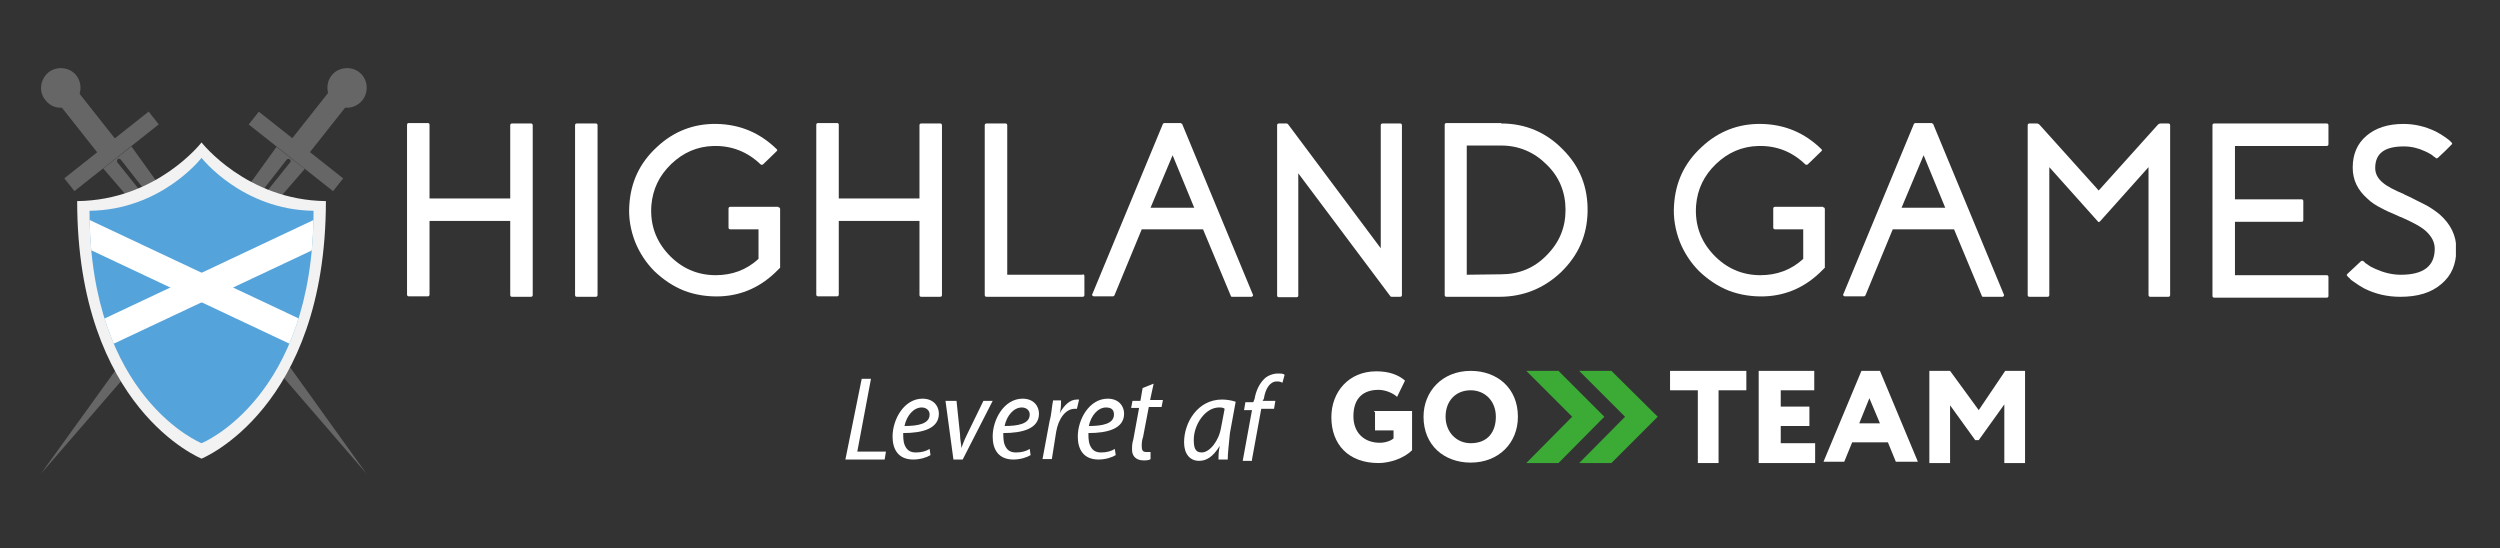 <?xml version="1.0" encoding="UTF-8"?> <!-- Generator: Adobe Illustrator 25.2.3, SVG Export Plug-In . SVG Version: 6.00 Build 0) --> <svg xmlns="http://www.w3.org/2000/svg" xmlns:xlink="http://www.w3.org/1999/xlink" version="1.1" id="Lag_1" x="0px" y="0px" viewBox="0 0 566.9 124.3" style="enable-background:new 0 0 566.9 124.3;" xml:space="preserve"><rect x="0" y="0" width="566.9" height="124.3" fill="#333333" stroke="none"/> <style type="text/css"> .st0{clip-path:url(#SVGID_2_);fill:#666667;} .st1{clip-path:url(#SVGID_4_);} .st2{clip-path:url(#SVGID_6_);fill:#666667;} .st3{clip-path:url(#SVGID_10_);fill:#666667;} .st4{clip-path:url(#SVGID_13_);fill:#666667;} .st5{clip-path:url(#SVGID_15_);fill:#666667;} .st6{clip-path:url(#SVGID_17_);fill:#666667;} .st7{clip-path:url(#SVGID_19_);fill:#666667;} .st8{clip-path:url(#SVGID_21_);fill:#666667;} .st9{clip-path:url(#SVGID_23_);fill:#F2F2F2;} .st10{clip-path:url(#SVGID_25_);fill:#54A3DA;} .st11{clip-path:url(#SVGID_27_);} .st12{clip-path:url(#SVGID_29_);fill:#FFFFFF;} .st13{clip-path:url(#SVGID_31_);fill:#FFFFFF;} .st14{clip-path:url(#SVGID_33_);} .st15{clip-path:url(#SVGID_35_);fill:#FFFFFF;} .st16{clip-path:url(#SVGID_37_);fill:#FFFFFF;} .st17{clip-path:url(#SVGID_39_);fill:#FFFFFF;} .st18{clip-path:url(#SVGID_41_);fill:#FFFFFF;} .st19{clip-path:url(#SVGID_43_);fill:#FFFFFF;} .st20{clip-path:url(#SVGID_45_);fill:#FFFFFF;} .st21{clip-path:url(#SVGID_47_);fill:#FFFFFF;} .st22{clip-path:url(#SVGID_49_);fill:#FFFFFF;} .st23{clip-path:url(#SVGID_51_);fill:#FFFFFF;} .st24{clip-path:url(#SVGID_53_);fill:#FFFFFF;} .st25{clip-path:url(#SVGID_55_);fill:#FFFFFF;} .st26{clip-path:url(#SVGID_57_);fill:#FFFFFF;} .st27{clip-path:url(#SVGID_59_);fill:#FFFFFF;} .st28{clip-path:url(#SVGID_98_);fill:#FFFFFF;} .st29{clip-path:url(#SVGID_99_);fill:#FFFFFF;} .st30{clip-path:url(#SVGID_100_);fill:#FFFFFF;} .st31{fill:#FFFFFF;} .st32{fill:#3BAB36;} </style> <g id="Highlandgames-w-RGB_1_"> <g> <g> <defs> <rect id="SVGID_1_" x="-29.5" y="-150.2" transform="matrix(0.784 -0.62 0.62 0.784 117.308 129.044)" width="547.6" height="91.9"></rect> </defs> <clipPath id="SVGID_2_"> <use xlink:href="#SVGID_1_" style="overflow:visible;"></use> </clipPath> <rect x="13.1" y="32.5" transform="matrix(0.784 -0.62 0.62 0.784 -15.842 23.076)" class="st0" width="24.4" height="3.7"></rect> </g> <g> <defs> <rect id="SVGID_3_" x="9.3" y="15.5" width="547.6" height="91.9"></rect> </defs> <clipPath id="SVGID_4_"> <use xlink:href="#SVGID_3_" style="overflow:visible;"></use> </clipPath> <g class="st1"> <g> <defs> <rect id="SVGID_5_" x="9.3" y="15.5" width="547.6" height="91.9"></rect> </defs> <clipPath id="SVGID_6_"> <use xlink:href="#SVGID_5_" style="overflow:visible;"></use> </clipPath> <path class="st2" d="M10.3,22.7C8.7,20.8,9.1,18,11,16.4c1.9-1.5,4.8-1.2,6.3,0.7c1.5,1.9,1.2,4.8-0.7,6.3 C14.6,25,11.8,24.7,10.3,22.7"></path> </g> <g> <defs> <rect id="SVGID_8_" x="-26.5" y="-155" transform="matrix(0.784 -0.62 0.62 0.784 120.918 129.857)" width="547.6" height="91.9"></rect> </defs> <clipPath id="SVGID_10_"> <use xlink:href="#SVGID_8_" style="overflow:visible;"></use> </clipPath> <rect x="17.4" y="19.2" transform="matrix(0.784 -0.62 0.62 0.784 -12.919 18.372)" class="st3" width="5.1" height="17.2"></rect> </g> <g> <defs> <rect id="SVGID_12_" x="9.3" y="15.5" width="547.6" height="91.9"></rect> </defs> <clipPath id="SVGID_13_"> <use xlink:href="#SVGID_12_" style="overflow:visible;"></use> </clipPath> <path class="st4" d="M83.1,107.4L29.8,33.2l-3.2,2.5l-3.2,2.5L83.1,107.4z M26.7,36.1c0.2-0.2,0.5-0.1,0.7,0.1 c0,0,30.9,39.5,30.7,39.6c-0.2,0.2-31.5-39-31.5-39C26.5,36.6,26.5,36.3,26.7,36.1"></path> </g> <g> <defs> <rect id="SVGID_14_" x="-51.5" y="-164.3" transform="matrix(0.62 -0.784 0.784 0.62 177.261 129.433)" width="547.6" height="91.9"></rect> </defs> <clipPath id="SVGID_15_"> <use xlink:href="#SVGID_14_" style="overflow:visible;"></use> </clipPath> <rect x="65.3" y="22.1" transform="matrix(0.62 -0.784 0.784 0.62 -1.419 65.717)" class="st5" width="3.7" height="24.4"></rect> </g> <g> <defs> <rect id="SVGID_16_" x="9.3" y="15.5" width="547.6" height="91.9"></rect> </defs> <clipPath id="SVGID_17_"> <use xlink:href="#SVGID_16_" style="overflow:visible;"></use> </clipPath> <path class="st6" d="M82.2,22.7c1.5-1.9,1.2-4.8-0.7-6.3c-1.9-1.5-4.8-1.2-6.3,0.7c-1.5,1.9-1.2,4.8,0.7,6.3 C77.8,25,80.6,24.7,82.2,22.7"></path> </g> <g> <defs> <rect id="SVGID_18_" x="-44.3" y="-162.6" transform="matrix(0.62 -0.784 0.784 0.62 178.668 135.751)" width="547.6" height="91.9"></rect> </defs> <clipPath id="SVGID_19_"> <use xlink:href="#SVGID_18_" style="overflow:visible;"></use> </clipPath> <rect x="63.9" y="25.1" transform="matrix(0.62 -0.784 0.784 0.62 5.805 67.364)" class="st7" width="17.2" height="5.1"></rect> </g> <g> <defs> <rect id="SVGID_20_" x="9.3" y="15.5" width="547.6" height="91.9"></rect> </defs> <clipPath id="SVGID_21_"> <use xlink:href="#SVGID_20_" style="overflow:visible;"></use> </clipPath> <path class="st8" d="M69.1,38.3l-3.2-2.5l-3.2-2.5L9.3,107.4L69.1,38.3z M65.8,36.8c0,0-31.3,39.2-31.5,39 C34.1,75.7,65,36.2,65,36.2c0.2-0.2,0.5-0.2,0.7-0.1C65.9,36.3,66,36.6,65.8,36.8"></path> </g> <g> <defs> <rect id="SVGID_22_" x="9.3" y="15.5" width="547.6" height="91.9"></rect> </defs> <clipPath id="SVGID_23_"> <use xlink:href="#SVGID_22_" style="overflow:visible;"></use> </clipPath> <path class="st9" d="M45.7,32.3c0,0-10.1,13.1-28.2,13.3c0,47.1,28.2,58.4,28.2,58.4s28.2-11.3,28.2-58.4 C55.9,45.4,45.7,32.3,45.7,32.3"></path> </g> <g> <defs> <rect id="SVGID_24_" x="9.3" y="15.5" width="547.6" height="91.9"></rect> </defs> <clipPath id="SVGID_25_"> <use xlink:href="#SVGID_24_" style="overflow:visible;"></use> </clipPath> <path class="st10" d="M45.7,35.8c0,0-9.1,11.8-25.4,12c0,42.5,25.4,52.7,25.4,52.7s25.4-10.2,25.4-52.7 C54.9,47.6,45.7,35.8,45.7,35.8"></path> </g> </g> </g> <g> <defs> <rect id="SVGID_26_" x="9.3" y="15.5" width="547.6" height="91.9"></rect> </defs> <clipPath id="SVGID_27_"> <use xlink:href="#SVGID_26_" style="overflow:visible;"></use> </clipPath> <g class="st11"> <g> <defs> <path id="SVGID_28_" d="M20.3,47.8c0,42.5,25.4,52.7,25.4,52.7s25.4-10.2,25.4-52.7c-16.3-0.2-25.4-12-25.4-12 S36.6,47.6,20.3,47.8"></path> </defs> <clipPath id="SVGID_29_"> <use xlink:href="#SVGID_28_" style="overflow:visible;"></use> </clipPath> <polygon class="st12" points="89.8,47.8 4.2,88.1 1.7,82.6 87.2,42.3 "></polygon> </g> <g> <defs> <path id="SVGID_30_" d="M20.3,47.8c0,42.5,25.4,52.7,25.4,52.7s25.4-10.2,25.4-52.7c-16.3-0.2-25.4-12-25.4-12 S36.6,47.6,20.3,47.8"></path> </defs> <clipPath id="SVGID_31_"> <use xlink:href="#SVGID_30_" style="overflow:visible;"></use> </clipPath> <polygon class="st13" points="1.7,47.8 87.2,88.1 89.8,82.6 4.2,42.3 "></polygon> </g> </g> </g> <g> <defs> <rect id="SVGID_32_" x="9.3" y="15.5" width="547.6" height="91.9"></rect> </defs> <clipPath id="SVGID_33_"> <use xlink:href="#SVGID_32_" style="overflow:visible;"></use> </clipPath> <g class="st14"> <g> <defs> <rect id="SVGID_34_" x="9.3" y="15.5" width="547.6" height="91.9"></rect> </defs> <clipPath id="SVGID_35_"> <use xlink:href="#SVGID_34_" style="overflow:visible;"></use> </clipPath> <path class="st15" d="M120.4,28c0.2,0,0.4,0.1,0.4,0.4v38.5c0,0.2-0.1,0.4-0.4,0.4h-4.3c-0.2,0-0.4-0.1-0.4-0.4V50.1H97.4v16.7 c0,0.2-0.1,0.4-0.4,0.4h-4.3c-0.2,0-0.4-0.1-0.4-0.4V28.3c0-0.2,0.1-0.4,0.4-0.4H97c0.2,0,0.4,0.1,0.4,0.4V45h18.3V28.4 c0-0.2,0.1-0.4,0.4-0.4H120.4z"></path> </g> <g> <defs> <rect id="SVGID_36_" x="9.3" y="15.5" width="547.6" height="91.9"></rect> </defs> <clipPath id="SVGID_37_"> <use xlink:href="#SVGID_36_" style="overflow:visible;"></use> </clipPath> <path class="st16" d="M135.1,28c0.2,0,0.4,0.1,0.4,0.4v38.5c0,0.2-0.1,0.4-0.4,0.4h-4.3c-0.2,0-0.4-0.1-0.4-0.4V28.4 c0-0.2,0.1-0.4,0.4-0.4H135.1z"></path> </g> <g> <defs> <rect id="SVGID_38_" x="9.3" y="15.5" width="547.6" height="91.9"></rect> </defs> <clipPath id="SVGID_39_"> <use xlink:href="#SVGID_38_" style="overflow:visible;"></use> </clipPath> <path class="st17" d="M176.5,47c0.2,0,0.4,0.1,0.4,0.4v13.2c0,0.1,0,0.2-0.1,0.2l-0.4,0.4c-3.7,3.8-8.1,5.8-13.1,6 c-2.8,0.1-5.6-0.3-8.2-1.3c-2.5-1-4.7-2.5-6.7-4.4c-1.9-1.9-3.4-4.2-4.4-6.7c-1-2.6-1.5-5.4-1.3-8.2c0.3-5.2,2.3-9.6,6.2-13.2 c3.8-3.6,8.4-5.4,13.6-5.3c5.3,0.1,9.8,2,13.6,5.7c0.2,0.2,0.2,0.3,0,0.5l-3.1,3c-0.2,0.1-0.3,0.1-0.5,0 c-3-2.9-6.6-4.3-10.7-4.2c-3.7,0.1-6.9,1.5-9.6,4.1c-2.7,2.6-4.2,5.7-4.5,9.4c-0.3,4.3,1,8,3.9,11.1s6.5,4.7,10.7,4.7 c3.7,0,7-1.2,9.7-3.7V52h-6.4c-0.2,0-0.4-0.1-0.4-0.4v-4.3c0-0.2,0.1-0.4,0.4-0.4h10.9V47z"></path> </g> <g> <defs> <rect id="SVGID_40_" x="9.3" y="15.5" width="547.6" height="91.9"></rect> </defs> <clipPath id="SVGID_41_"> <use xlink:href="#SVGID_40_" style="overflow:visible;"></use> </clipPath> <path class="st18" d="M213.2,28c0.2,0,0.4,0.1,0.4,0.4v38.5c0,0.2-0.1,0.4-0.4,0.4h-4.3c-0.2,0-0.4-0.1-0.4-0.4V50.1h-18.3 v16.7c0,0.2-0.1,0.4-0.4,0.4h-4.3c-0.2,0-0.4-0.1-0.4-0.4V28.3c0-0.2,0.1-0.4,0.4-0.4h4.3c0.2,0,0.4,0.1,0.4,0.4V45h18.3V28.4 c0-0.2,0.1-0.4,0.4-0.4H213.2z"></path> </g> <g> <defs> <rect id="SVGID_42_" x="9.3" y="15.5" width="547.6" height="91.9"></rect> </defs> <clipPath id="SVGID_43_"> <use xlink:href="#SVGID_42_" style="overflow:visible;"></use> </clipPath> <path class="st19" d="M245.5,62.2c0.2,0,0.4,0.1,0.4,0.4v4.3c0,0.2-0.1,0.4-0.4,0.4h-21.8c-0.2,0-0.4-0.1-0.4-0.4V28.4 c0-0.2,0.1-0.4,0.4-0.4h4.3c0.2,0,0.4,0.1,0.4,0.4v33.9h17.1V62.2z"></path> </g> <g> <defs> <rect id="SVGID_44_" x="9.3" y="15.5" width="547.6" height="91.9"></rect> </defs> <clipPath id="SVGID_45_"> <use xlink:href="#SVGID_44_" style="overflow:visible;"></use> </clipPath> <path class="st20" d="M267.8,28c0.2,0,0.3,0.1,0.3,0.2l16,38.6c0.1,0.1,0,0.2,0,0.3c-0.1,0.1-0.2,0.2-0.3,0.2h-4.4 c-0.2,0-0.3-0.1-0.3-0.2L272.8,52h-13.9l-6.2,15c-0.1,0.1-0.2,0.2-0.3,0.2H248c-0.1,0-0.2-0.1-0.3-0.2s-0.1-0.2,0-0.3l16-38.6 c0.1-0.1,0.2-0.2,0.3-0.2h3.8V28z M270.8,47.1l-4.9-11.9l-5,11.9H270.8z"></path> </g> <g> <defs> <rect id="SVGID_46_" x="9.3" y="15.5" width="547.6" height="91.9"></rect> </defs> <clipPath id="SVGID_47_"> <use xlink:href="#SVGID_46_" style="overflow:visible;"></use> </clipPath> <path class="st21" d="M317.5,28c0.2,0,0.4,0.1,0.4,0.4v38.5c0,0.2-0.1,0.4-0.4,0.4h-1.9c-0.1,0-0.2,0-0.3-0.1l-20.9-27.9V67 c0,0.2-0.1,0.4-0.4,0.4h-4c-0.2,0-0.4-0.1-0.4-0.4V28.4c0-0.2,0.1-0.4,0.4-0.4h1.8c0.1,0,0.2,0.1,0.3,0.2l21,28.1V28.4 c0-0.2,0.1-0.4,0.4-0.4H317.5z"></path> </g> <g> <defs> <rect id="SVGID_48_" x="9.3" y="15.5" width="547.6" height="91.9"></rect> </defs> <clipPath id="SVGID_49_"> <use xlink:href="#SVGID_48_" style="overflow:visible;"></use> </clipPath> <path class="st22" d="M340.4,28c5.5,0,10.2,2,14,5.9c3.9,3.9,5.7,8.6,5.6,14.1c-0.1,5.4-2.1,9.9-6,13.7 c-3.9,3.7-8.6,5.6-14,5.6h-12c-0.2,0-0.4-0.1-0.4-0.4V28.3c0-0.2,0.1-0.4,0.4-0.4h12.4V28z M340.4,62.2c4,0,7.5-1.4,10.3-4.3 c2.9-2.9,4.3-6.3,4.3-10.3s-1.4-7.5-4.3-10.3c-2.8-2.8-6.3-4.3-10.3-4.3h-7.8v29.3L340.4,62.2L340.4,62.2z"></path> </g> <g> <defs> <rect id="SVGID_50_" x="9.3" y="15.5" width="547.6" height="91.9"></rect> </defs> <clipPath id="SVGID_51_"> <use xlink:href="#SVGID_50_" style="overflow:visible;"></use> </clipPath> <path class="st23" d="M413.4,47c0.2,0,0.4,0.1,0.4,0.4v13.2c0,0.1,0,0.2-0.1,0.2l-0.4,0.4c-3.7,3.8-8.1,5.8-13.1,6 c-2.8,0.1-5.6-0.3-8.2-1.3c-2.5-1-4.7-2.5-6.7-4.4c-1.9-1.9-3.4-4.2-4.4-6.7c-1-2.6-1.5-5.4-1.3-8.2c0.3-5.2,2.3-9.6,6.2-13.2 c3.8-3.6,8.4-5.4,13.6-5.3c5.3,0.1,9.8,2,13.6,5.7c0.2,0.2,0.2,0.3,0,0.5l-3.1,3c-0.2,0.1-0.3,0.1-0.5,0 c-3-2.9-6.5-4.3-10.7-4.2c-3.7,0.1-6.9,1.5-9.6,4.1s-4.2,5.7-4.5,9.4c-0.3,4.3,1,8,3.9,11.1s6.5,4.7,10.7,4.7 c3.7,0,7-1.2,9.7-3.7V52h-6.4c-0.2,0-0.4-0.1-0.4-0.4v-4.3c0-0.2,0.1-0.4,0.4-0.4h10.9V47z"></path> </g> <g> <defs> <rect id="SVGID_52_" x="9.3" y="15.5" width="547.6" height="91.9"></rect> </defs> <clipPath id="SVGID_53_"> <use xlink:href="#SVGID_52_" style="overflow:visible;"></use> </clipPath> <path class="st24" d="M438.1,28c0.2,0,0.3,0.1,0.3,0.2l16,38.6c0.1,0.1,0,0.2,0,0.3c-0.1,0.1-0.2,0.2-0.3,0.2h-4.4 c-0.2,0-0.3-0.1-0.3-0.2L443.1,52h-13.9L423,67c-0.1,0.1-0.2,0.2-0.3,0.2h-4.4c-0.1,0-0.2-0.1-0.3-0.2c-0.1-0.1-0.1-0.2,0-0.3 l16-38.6c0.1-0.1,0.2-0.2,0.3-0.2h3.8V28z M441.1,47.1l-4.9-11.9l-5,11.9H441.1z"></path> </g> <g> <defs> <rect id="SVGID_54_" x="9.3" y="15.5" width="547.6" height="91.9"></rect> </defs> <clipPath id="SVGID_55_"> <use xlink:href="#SVGID_54_" style="overflow:visible;"></use> </clipPath> <path class="st25" d="M491.7,28c0.2,0,0.4,0.1,0.4,0.4v38.5c0,0.2-0.1,0.4-0.4,0.4h-4.1c-0.2,0-0.4-0.1-0.4-0.4v-29l-11,12.3 c-0.2,0.2-0.4,0.2-0.5,0l-11-12.3v29c0,0.2-0.1,0.4-0.4,0.4h-4.1c-0.2,0-0.4-0.1-0.4-0.4V28.4c0-0.2,0.1-0.4,0.4-0.4h1.6 c0.3,0,0.5,0.1,0.7,0.3l13.4,14.9l13.4-14.9c0.2-0.2,0.4-0.3,0.7-0.3C490,28,491.7,28,491.7,28z"></path> </g> <g> <defs> <rect id="SVGID_56_" x="9.3" y="15.5" width="547.6" height="91.9"></rect> </defs> <clipPath id="SVGID_57_"> <use xlink:href="#SVGID_56_" style="overflow:visible;"></use> </clipPath> <path class="st26" d="M527.6,28c0.2,0,0.4,0.1,0.4,0.4v4.3c0,0.2-0.1,0.4-0.4,0.4h-20.8v12.1h15.1c0.2,0,0.4,0.1,0.4,0.4v4.3 c0,0.2-0.1,0.4-0.4,0.4h-15.1v12.1h20.8c0.2,0,0.4,0.1,0.4,0.4v4.3c0,0.2-0.1,0.4-0.4,0.4h-25.5c-0.2,0-0.4-0.1-0.4-0.4V28.4 c0-0.2,0.1-0.4,0.4-0.4H527.6z"></path> </g> <g> <defs> <rect id="SVGID_58_" x="9.3" y="15.5" width="547.6" height="91.9"></rect> </defs> <clipPath id="SVGID_59_"> <use xlink:href="#SVGID_58_" style="overflow:visible;"></use> </clipPath> <path class="st27" d="M546.3,44.6c0.3,0.1,0.6,0.3,0.8,0.4l0.8,0.4c0.6,0.3,1.2,0.6,1.8,0.9c1.4,0.7,2.5,1.5,3.5,2.3 c2.5,2.2,3.8,4.8,3.8,7.9c0,3.4-1.1,6-3.4,7.9c-2.3,2-5.4,2.9-9.3,2.9c-2.9,0-5.6-0.6-8.2-1.9c-0.9-0.5-1.7-1-2.5-1.6 c-0.3-0.2-0.6-0.4-0.8-0.7c-0.2-0.2-0.4-0.3-0.5-0.5c-0.2-0.2-0.2-0.3,0-0.5l3.1-2.9c0.2-0.1,0.3-0.1,0.5,0 c0.1,0.1,0.3,0.2,0.4,0.4c0.2,0.1,0.4,0.3,0.6,0.4c0.5,0.4,1.1,0.7,1.8,1c1.8,0.8,3.7,1.3,5.7,1.3c5.2,0,7.7-2,7.7-5.9 c0-1.5-0.7-2.8-2-4c-1.1-1-3-2-5.7-3.2h-0.1l-1.3-0.6l-0.7-0.3l-0.7-0.3c-0.6-0.3-1.1-0.5-1.6-0.8c-1.2-0.6-2.3-1.3-3.1-2.1 c-2.3-2-3.4-4.3-3.4-7.1c0-3,1-5.4,3.1-7.2s4.9-2.7,8.4-2.7c2.6,0,5,0.6,7.3,1.7c0.8,0.4,1.6,0.9,2.3,1.4 c0.3,0.2,0.5,0.4,0.8,0.6c0.2,0.2,0.3,0.3,0.5,0.5s0.2,0.3,0,0.5l-1.5,1.5l-1.6,1.5c-0.2,0.1-0.3,0.2-0.5,0 c-0.1-0.1-0.2-0.2-0.4-0.3s-0.3-0.3-0.5-0.4c-0.5-0.3-1-0.6-1.5-0.8c-1.5-0.7-3.1-1.1-4.8-1.1c-4.4,0-6.5,1.6-6.5,4.9 c0,1.3,0.6,2.4,1.7,3.3c0.9,0.8,2.6,1.7,5,2.7L545,44L546.3,44.6z"></path> </g> <g> <defs> <rect id="SVGID_60_" x="9.3" y="15.5" width="547.6" height="91.9"></rect> </defs> <clipPath id="SVGID_61_"> <use xlink:href="#SVGID_60_" style="overflow:visible;"></use> </clipPath> </g> <g> <defs> <rect id="SVGID_62_" x="9.3" y="15.5" width="547.6" height="91.9"></rect> </defs> <clipPath id="SVGID_63_"> <use xlink:href="#SVGID_62_" style="overflow:visible;"></use> </clipPath> </g> <g> <defs> <rect id="SVGID_64_" x="9.3" y="15.5" width="547.6" height="91.9"></rect> </defs> <clipPath id="SVGID_65_"> <use xlink:href="#SVGID_64_" style="overflow:visible;"></use> </clipPath> </g> <g> <defs> <rect id="SVGID_66_" x="9.3" y="15.5" width="547.6" height="91.9"></rect> </defs> <clipPath id="SVGID_67_"> <use xlink:href="#SVGID_66_" style="overflow:visible;"></use> </clipPath> </g> <g> <defs> <rect id="SVGID_68_" x="9.3" y="15.5" width="547.6" height="91.9"></rect> </defs> <clipPath id="SVGID_69_"> <use xlink:href="#SVGID_68_" style="overflow:visible;"></use> </clipPath> </g> <g> <defs> <rect id="SVGID_70_" x="9.3" y="15.5" width="547.6" height="91.9"></rect> </defs> <clipPath id="SVGID_71_"> <use xlink:href="#SVGID_70_" style="overflow:visible;"></use> </clipPath> </g> <g> <defs> <rect id="SVGID_72_" x="9.3" y="15.5" width="547.6" height="91.9"></rect> </defs> <clipPath id="SVGID_73_"> <use xlink:href="#SVGID_72_" style="overflow:visible;"></use> </clipPath> </g> <g> <defs> <rect id="SVGID_74_" x="9.3" y="15.5" width="547.6" height="91.9"></rect> </defs> <clipPath id="SVGID_75_"> <use xlink:href="#SVGID_74_" style="overflow:visible;"></use> </clipPath> </g> <g> <defs> <rect id="SVGID_76_" x="9.3" y="15.5" width="547.6" height="91.9"></rect> </defs> <clipPath id="SVGID_77_"> <use xlink:href="#SVGID_76_" style="overflow:visible;"></use> </clipPath> </g> <g> <defs> <rect id="SVGID_78_" x="9.3" y="15.5" width="547.6" height="91.9"></rect> </defs> <clipPath id="SVGID_79_"> <use xlink:href="#SVGID_78_" style="overflow:visible;"></use> </clipPath> </g> <g> <defs> <rect id="SVGID_80_" x="9.3" y="15.5" width="547.6" height="91.9"></rect> </defs> <clipPath id="SVGID_81_"> <use xlink:href="#SVGID_80_" style="overflow:visible;"></use> </clipPath> </g> <g> <defs> <rect id="SVGID_82_" x="9.3" y="15.5" width="547.6" height="91.9"></rect> </defs> <clipPath id="SVGID_83_"> <use xlink:href="#SVGID_82_" style="overflow:visible;"></use> </clipPath> </g> <g> <defs> <rect id="SVGID_84_" x="9.3" y="15.5" width="547.6" height="91.9"></rect> </defs> <clipPath id="SVGID_85_"> <use xlink:href="#SVGID_84_" style="overflow:visible;"></use> </clipPath> </g> <g> <defs> <rect id="SVGID_86_" x="9.3" y="15.5" width="547.6" height="91.9"></rect> </defs> <clipPath id="SVGID_87_"> <use xlink:href="#SVGID_86_" style="overflow:visible;"></use> </clipPath> </g> <g> <defs> <rect id="SVGID_88_" x="9.3" y="15.5" width="547.6" height="91.9"></rect> </defs> <clipPath id="SVGID_89_"> <use xlink:href="#SVGID_88_" style="overflow:visible;"></use> </clipPath> </g> <g> <defs> <rect id="SVGID_90_" x="9.3" y="15.5" width="547.6" height="91.9"></rect> </defs> <clipPath id="SVGID_91_"> <use xlink:href="#SVGID_90_" style="overflow:visible;"></use> </clipPath> </g> <g> <defs> <rect id="SVGID_92_" x="9.3" y="15.5" width="547.6" height="91.9"></rect> </defs> <clipPath id="SVGID_93_"> <use xlink:href="#SVGID_92_" style="overflow:visible;"></use> </clipPath> </g> <g> <defs> <rect id="SVGID_94_" x="9.3" y="15.5" width="547.6" height="91.9"></rect> </defs> <clipPath id="SVGID_95_"> <use xlink:href="#SVGID_94_" style="overflow:visible;"></use> </clipPath> </g> <g> <defs> <rect id="SVGID_96_" x="9.3" y="15.5" width="547.6" height="91.9"></rect> </defs> <clipPath id="SVGID_97_"> <use xlink:href="#SVGID_96_" style="overflow:visible;"></use> </clipPath> </g> </g> </g> </g> </g> <g> <g> <defs> <rect id="SVGID_7_" x="191.7" y="84.1" width="261.7" height="20.9"></rect> </defs> <clipPath id="SVGID_98_"> <use xlink:href="#SVGID_7_" style="overflow:visible;"></use> </clipPath> <path class="st28" d="M283.9,104.2l2.1-11.5h2.9l0.3-1.8h-2.9l0.3-0.5c0.3-2.1,1.3-3.9,2.9-3.9c0.5,0,0.8,0,1.3,0.3l0.5-1.8 c-0.3-0.3-0.8-0.3-1.6-0.3c-1,0-2.4,0.5-3.1,1.3c-1,1-1.8,2.6-2.1,4.4l-0.3,0.8h-1.8l-0.3,1.8h1.8l-2.1,11.5h2.1V104.2z M276.9,96.9c-0.5,3.1-2.6,5.7-4.4,5.7c-1.6,0-1.8-1.3-1.8-2.9c0-3.4,2.6-7.3,5.7-7.3c0.5,0,1,0,1.3,0.3L276.9,96.9z M278.4,104.2 c0-1.6,0.3-3.7,0.5-6l1.3-7.1c-0.8-0.3-2.1-0.5-3.1-0.5c-5.5,0-8.6,5.2-8.6,9.7c0,2.6,1.3,4.2,3.4,4.2c1.6,0,3.1-0.8,4.7-3.4l0,0 c-0.3,1.3-0.3,2.4-0.3,3.1H278.4z M259.1,88l-0.5,2.9h-1.8l-0.3,1.6h1.8l-1.3,7.1c-0.3,1-0.3,1.6-0.3,2.4c0,1.3,0.8,2.4,2.6,2.4 c0.5,0,1.3,0,1.6-0.3v-1.6c-0.3,0-0.5,0-1,0c-0.8,0-1-0.5-1-1.3c0-0.5,0-1.3,0.3-2.1l1.3-6.8h2.9l0.3-1.6h-2.9l0.8-3.7L259.1,88z M252.6,94c0,2.1-2.6,2.6-5.7,2.6c0.5-2.4,2.1-4.2,3.9-4.2C252.1,92.4,252.6,93,252.6,94 M252.8,101.8c-0.8,0.5-1.8,0.8-3.1,0.8 s-2.1-0.5-2.6-1.8c-0.3-0.8-0.3-2.1-0.3-2.6c4.4,0,8.1-1,8.1-4.4c0-1.8-1.3-3.4-3.7-3.4c-4.2,0-6.8,4.7-6.8,8.6 c0,2.9,1.3,5.2,4.7,5.2c1.6,0,3.1-0.5,3.9-1L252.8,101.8z M238.5,104.2l1-6.3c0.5-2.9,2.1-5.2,4.2-5.2c0.3,0,0.3,0,0.5,0l0.5-2.1 c-0.3,0-0.3,0-0.5,0c-1.6,0-2.9,1.3-3.9,3.1l0,0c0.3-1,0.3-1.8,0.3-2.9h-1.8c-0.3,1.3-0.3,2.9-0.8,4.7l-1.6,8.6H238.5z M233.5,94 c0,2.1-2.6,2.6-5.7,2.6c0.5-2.4,2.1-4.2,3.9-4.2C232.7,92.4,233.5,93,233.5,94 M233.5,101.8c-0.8,0.5-1.8,0.8-3.1,0.8 s-2.1-0.5-2.6-1.8c-0.3-0.8-0.3-2.1-0.3-2.6c4.4,0,8.1-1,8.1-4.4c0-1.8-1.3-3.4-3.7-3.4c-4.2,0-6.8,4.7-6.8,8.6 c0,2.9,1.3,5.2,4.7,5.2c1.6,0,3.1-0.5,3.9-1L233.5,101.8z M214.4,90.9l1.8,13.3h2.1l6.8-13.3h-2.1l-3.7,7.6 c-0.8,1.6-1,2.4-1.3,3.1l0,0c0-0.8-0.3-1.8-0.3-3.1l-0.8-7.6H214.4z M210.8,94c0,2.1-2.6,2.6-5.7,2.6c0.5-2.4,2.1-4.2,3.9-4.2 C210,92.4,210.8,93,210.8,94 M210.8,101.8c-0.8,0.5-1.8,0.8-3.1,0.8c-1.3,0-2.1-0.5-2.6-1.8c-0.3-0.8-0.3-2.1-0.3-2.6 c4.4,0,8.1-1,8.1-4.4c0-1.8-1.3-3.4-3.7-3.4c-4.2,0-6.8,4.7-6.8,8.6c0,2.9,1.3,5.2,4.7,5.2c1.6,0,3.1-0.5,3.9-1L210.8,101.8z M191.7,104.2h8.9l0.3-1.8h-6.5l3.1-16.5h-2.1L191.7,104.2z"></path> </g> <g> <defs> <rect id="SVGID_9_" x="191.7" y="84.1" width="261.7" height="20.9"></rect> </defs> <clipPath id="SVGID_99_"> <use xlink:href="#SVGID_9_" style="overflow:visible;"></use> </clipPath> <path class="st29" d="M311.6,93.2h8.6v8.9c-1.8,1.8-5,2.9-7.6,2.9c-6.8,0-10.7-4.2-10.7-10.4c0-5.7,3.9-10.4,10.2-10.4 c2.9,0,5,0.8,6.5,2.1l-1.8,3.7c-0.8-0.8-2.6-1.6-4.2-1.6c-3.4,0-5.7,1.8-5.7,6c0,3.7,2.4,6,6,6c1.3,0,2.6-0.5,3.1-1v-1.8h-4.2 v-4.2H311.6z"></path> </g> <g> <defs> <rect id="SVGID_11_" x="191.7" y="84.1" width="261.7" height="20.9"></rect> </defs> <clipPath id="SVGID_100_"> <use xlink:href="#SVGID_11_" style="overflow:visible;"></use> </clipPath> <path class="st30" d="M333.5,100.5c3.9,0,5.7-2.6,5.7-6c0-3.7-2.6-6-5.7-6c-3.4,0-5.7,2.4-5.7,6 C327.8,97.9,330.2,100.5,333.5,100.5 M333.5,84.1c6,0,10.7,3.9,10.7,10.4c0,6-4.4,10.4-10.7,10.4c-6,0-10.7-3.9-10.7-10.4 C322.8,88.8,327,84.1,333.5,84.1"></path> </g> </g> <polygon class="st31" points="378.7,84.1 378.7,88.5 385,88.5 385,105 389.7,105 389.7,88.5 396,88.5 396,84.1 "></polygon> <polygon class="st31" points="398.8,84.1 398.8,105 411.6,105 411.6,100.5 403.8,100.5 403.8,96.6 410.3,96.6 410.3,92.2 403.8,92.2 403.8,88.5 411.4,88.5 411.4,84.1 "></polygon> <path class="st31" d="M423.9,90.3l2.4,5.7h-4.7L423.9,90.3z M422.1,84.1l-8.6,20.6h4.7l1.8-4.4h8.1l1.8,4.4h5l-8.6-20.6H422.1z"></path> <polygon class="st31" points="454.7,84.1 448.7,93 442.2,84.1 437.5,84.1 437.5,105 442.2,105 442.2,91.9 447.9,99.8 448.7,99.8 454.5,91.7 454.5,105 459.2,105 459.2,84.1 "></polygon> <polygon class="st32" points="346.1,84.1 356.5,94.5 346.1,105 353.4,105 363.8,94.5 353.4,84.1 "></polygon> <polygon class="st32" points="358.1,84.1 368.5,94.5 358.1,105 365.4,105 375.9,94.5 365.4,84.1 "></polygon> </svg> 